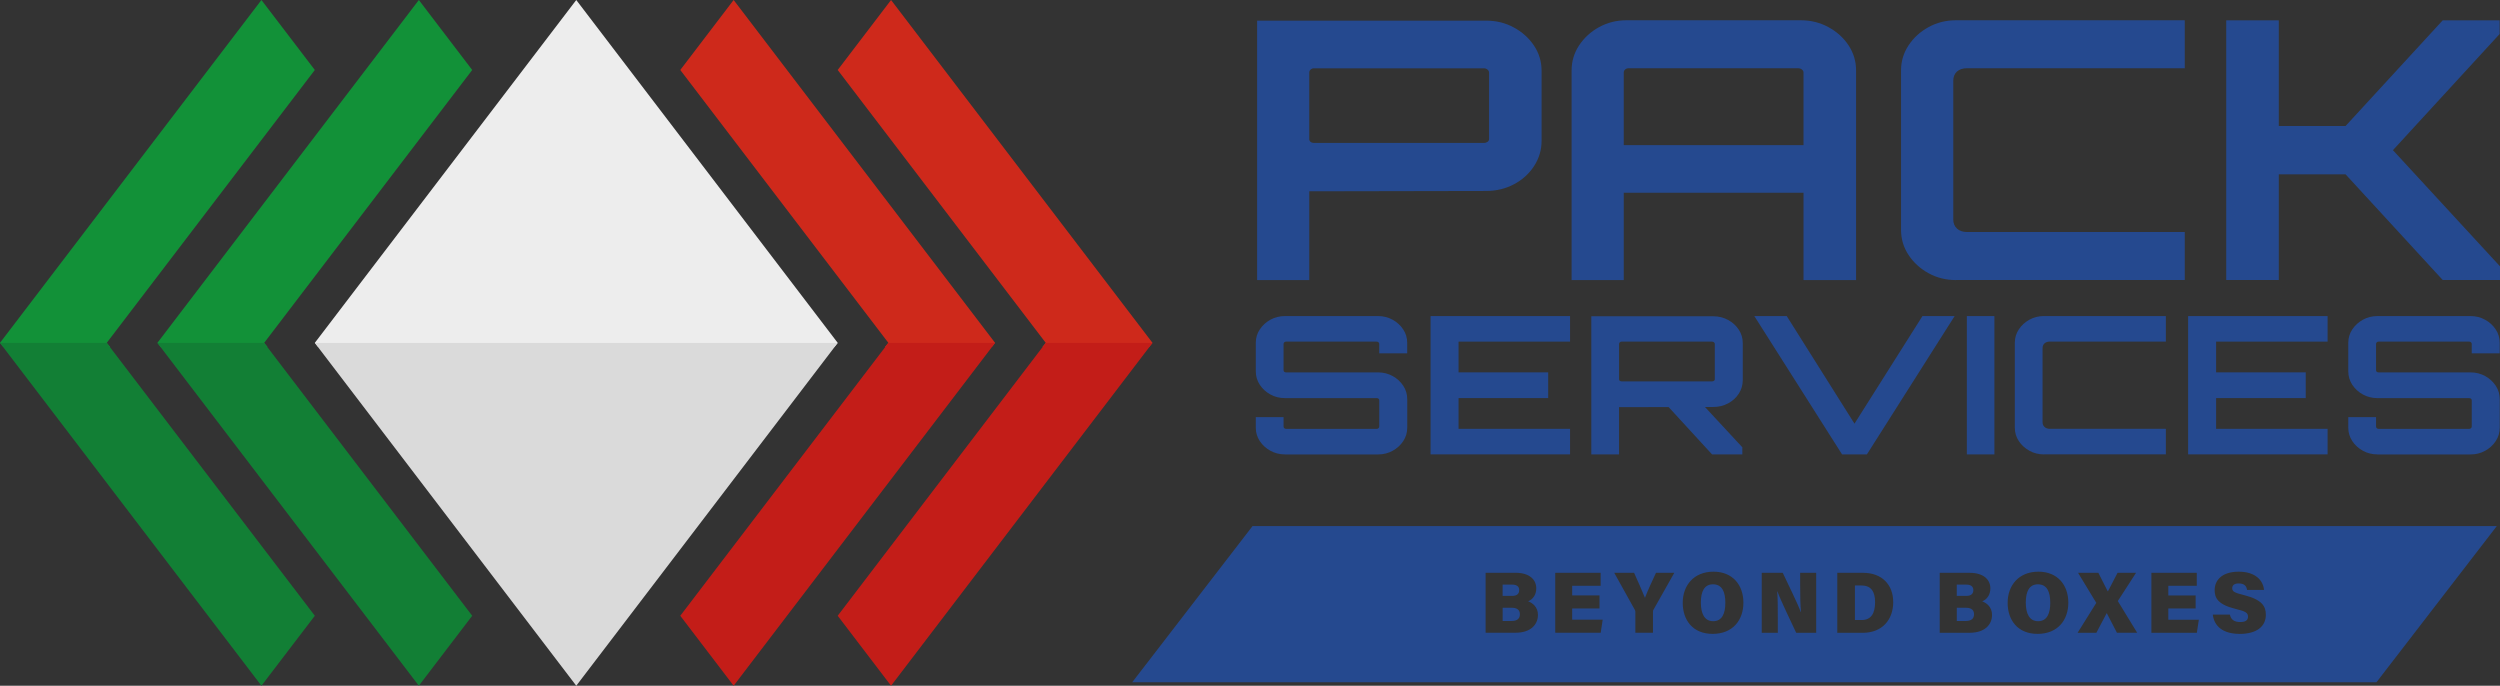 <?xml version="1.0" encoding="UTF-8"?>
<svg id="Livello_2" data-name="Livello 2" xmlns="http://www.w3.org/2000/svg" viewBox="0 0 658.77 180.7">
  <rect x="0" y="0" width="658.77" height="180.7" fill="#333333" stroke="none"/>
  <defs>
    <style>
      .cls-1 {
        fill: #ededed;
      }

      .cls-2 {
        fill: #c31d18;
      }

      .cls-3 {
        fill: #ce291b;
      }

      .cls-4 {
        fill: #dadada;
      }

      .cls-5 {
        fill: #127f35;
      }

      .cls-6 {
        fill: #129138;
      }

      .cls-7 {
        fill: #25498f;
      }
    </style>
  </defs>
  <g id="Livello_1-2" data-name="Livello 1">
    <g>
      <g>
        <polygon class="cls-1" points="219.84 91.44 220.74 90.34 151.85 0 82.96 90.34 83.85 91.44 219.84 91.44"/>
        <polygon class="cls-3" points="233.19 91.44 261.32 91.44 262.21 90.34 193.32 0 179.26 18.44 234.09 90.34 233.19 91.44"/>
        <polygon class="cls-3" points="274.67 91.44 302.8 91.44 303.69 90.34 234.8 0 220.74 18.44 275.56 90.34 274.67 91.44"/>
        <polygon class="cls-6" points="70.5 91.44 69.61 90.34 124.43 18.44 110.37 0 41.48 90.34 42.37 91.44 70.5 91.44"/>
        <polygon class="cls-6" points="29.02 91.44 28.13 90.34 82.96 18.44 68.89 0 0 90.34 .9 91.44 29.02 91.44"/>
        <g>
          <polygon class="cls-4" points="82.96 90.36 151.85 180.7 220.74 90.36 82.96 90.36"/>
          <polygon class="cls-2" points="234.09 90.36 179.26 162.26 193.32 180.7 262.21 90.36 234.09 90.36"/>
          <polygon class="cls-2" points="275.56 90.36 220.74 162.26 234.8 180.7 303.69 90.36 275.56 90.36"/>
          <polygon class="cls-5" points="41.48 90.36 110.37 180.7 124.43 162.26 69.61 90.36 41.48 90.36"/>
          <polygon class="cls-5" points="0 90.36 68.89 180.7 82.96 162.26 28.13 90.36 0 90.36"/>
        </g>
      </g>
      <g>
        <path class="cls-7" d="m331.26,73.8V5.44h60.38c2.64,0,5.07.6,7.29,1.81,2.22,1.2,3.99,2.81,5.31,4.8s1.98,4.2,1.98,6.61v18.44c0,2.41-.66,4.63-1.98,6.66-1.32,2.03-3.09,3.63-5.31,4.8-2.22,1.17-4.65,1.76-7.29,1.76l-46.64.09v23.39h-13.74Zm14.99-36.13h44.77c.35,0,.66-.09.94-.28.28-.19.42-.44.42-.76v-17.49c0-.32-.14-.59-.42-.81-.28-.22-.59-.33-.94-.33h-44.77c-.35,0-.64.11-.89.33-.24.22-.36.49-.36.81v17.49c0,.32.12.57.36.76.24.19.54.28.89.28Z"/>
        <path class="cls-7" d="m414.13,18.56c0-2.41.66-4.61,1.98-6.61,1.32-2,3.07-3.6,5.26-4.8,2.19-1.2,4.6-1.81,7.23-1.81h45.91c2.64,0,5.07.6,7.29,1.81,2.22,1.2,3.99,2.8,5.31,4.8,1.32,2,1.98,4.2,1.98,6.61v55.24h-13.85v-23.01h-47.37v23.01h-13.74V18.56Zm61.11,19.68v-19.11c0-.32-.14-.59-.42-.81-.28-.22-.59-.33-.94-.33h-44.77c-.35,0-.64.11-.88.33-.24.22-.36.49-.36.81v19.11h47.37Z"/>
        <path class="cls-7" d="m515.42,73.8c-2.64,0-5.05-.6-7.24-1.81-2.19-1.2-3.94-2.81-5.26-4.8-1.32-2-1.98-4.2-1.98-6.61V18.56c0-2.41.66-4.61,1.98-6.61,1.32-2,3.07-3.6,5.26-4.8,2.19-1.2,4.6-1.81,7.24-1.81h60.28v12.64h-57.36c-1.11,0-2,.28-2.65.86s-.99,1.4-.99,2.47v36.51c0,1.01.33,1.82.99,2.42s1.54.9,2.65.9h57.36v12.64h-60.28Z"/>
        <path class="cls-7" d="m586.63,73.8V5.35h13.85v27.86h17.59l25.61-27.86h14.99v3.61l-28.11,30.61,28.21,30.61v3.61h-15.09l-25.61-27.86h-17.59v27.86h-13.85Z"/>
      </g>
      <g>
        <path class="cls-7" d="m338.61,119.74c-1.41,0-2.69-.32-3.85-.96-1.16-.64-2.1-1.49-2.8-2.56-.7-1.06-1.05-2.23-1.05-3.52v-2.78h7.32v2.48c0,.17.06.31.19.43.13.12.29.18.47.18h23.89c.18,0,.34-.06.47-.18.13-.12.19-.26.19-.43v-6.94c0-.17-.07-.3-.19-.4-.13-.1-.29-.15-.47-.15h-24.17c-1.41,0-2.69-.32-3.85-.96-1.16-.64-2.1-1.49-2.8-2.56-.7-1.06-1.05-2.25-1.05-3.57v-7.49c0-1.28.35-2.46,1.05-3.52.7-1.06,1.64-1.91,2.8-2.56,1.16-.64,2.45-.96,3.85-.96h24.5c1.4,0,2.69.32,3.85.96,1.16.64,2.1,1.49,2.8,2.56.7,1.06,1.05,2.24,1.05,3.52v2.78h-7.37v-2.48c0-.17-.07-.31-.19-.43-.13-.12-.29-.18-.47-.18h-23.89c-.19,0-.34.06-.47.18-.13.12-.19.26-.19.43v6.94c0,.17.06.3.19.41.13.1.29.15.47.15h24.23c1.4,0,2.69.32,3.85.96,1.16.64,2.1,1.49,2.8,2.56.7,1.06,1.05,2.25,1.05,3.57v7.49c0,1.28-.35,2.45-1.05,3.52-.7,1.06-1.64,1.92-2.8,2.56-1.16.64-2.45.96-3.85.96h-24.5Z"/>
        <path class="cls-7" d="m376.97,119.74v-36.45h36.75v6.73h-29.38v8.1h23.62v6.78h-23.62v8.1h29.38v6.73h-36.75Z"/>
        <path class="cls-7" d="m419.32,119.74v-36.4h32.15c1.4,0,2.7.32,3.88.96,1.18.64,2.12,1.49,2.83,2.56.7,1.06,1.05,2.24,1.05,3.52v9.82c0,1.28-.35,2.46-1.05,3.54-.7,1.08-1.64,1.93-2.83,2.56s-2.48.94-3.88.94l-24.84.05v12.45h-7.32Zm7.98-19.24h23.84c.18,0,.35-.05.5-.15s.22-.24.22-.4v-9.32c0-.17-.07-.31-.22-.43s-.31-.18-.5-.18h-23.84c-.19,0-.34.06-.47.18s-.19.26-.19.43v9.32c0,.17.06.3.19.4s.29.15.47.15Zm23.84,19.24l-12.03-13.11h9.59l10.42,11.24v1.87h-7.98Z"/>
        <path class="cls-7" d="m485.4,119.74l-23.12-36.45h8.54l17.85,28.35,17.91-28.35h8.48l-23.12,36.45h-6.54Z"/>
        <path class="cls-7" d="m518.28,119.74v-36.45h7.26v36.45h-7.26Z"/>
        <path class="cls-7" d="m538.62,119.74c-1.41,0-2.69-.32-3.85-.96-1.16-.64-2.1-1.49-2.8-2.56-.7-1.06-1.05-2.23-1.05-3.52v-22.38c0-1.28.35-2.46,1.05-3.52.7-1.06,1.64-1.91,2.8-2.56,1.16-.64,2.45-.96,3.85-.96h32.1v6.73h-30.55c-.59,0-1.06.15-1.41.46-.35.3-.53.74-.53,1.32v19.44c0,.54.18.97.53,1.29.35.32.82.48,1.41.48h30.55v6.73h-32.1Z"/>
        <path class="cls-7" d="m576.59,119.74v-36.45h36.75v6.73h-29.38v8.1h23.62v6.78h-23.62v8.1h29.38v6.73h-36.75Z"/>
        <path class="cls-7" d="m626.49,119.74c-1.41,0-2.69-.32-3.85-.96-1.16-.64-2.1-1.49-2.8-2.56-.7-1.06-1.05-2.23-1.05-3.52v-2.78h7.32v2.48c0,.17.06.31.19.43.13.12.29.18.47.18h23.89c.18,0,.34-.06.47-.18.13-.12.19-.26.19-.43v-6.94c0-.17-.07-.3-.19-.4-.13-.1-.29-.15-.47-.15h-24.17c-1.41,0-2.69-.32-3.85-.96-1.16-.64-2.1-1.49-2.8-2.56-.7-1.06-1.05-2.25-1.05-3.57v-7.49c0-1.28.35-2.46,1.05-3.52.7-1.06,1.64-1.91,2.8-2.56,1.16-.64,2.45-.96,3.85-.96h24.5c1.4,0,2.69.32,3.85.96,1.16.64,2.1,1.49,2.8,2.56.7,1.06,1.05,2.24,1.05,3.52v2.78h-7.37v-2.48c0-.17-.07-.31-.19-.43-.13-.12-.29-.18-.47-.18h-23.89c-.19,0-.34.06-.47.18-.13.12-.19.26-.19.43v6.94c0,.17.06.3.19.41.13.1.29.15.47.15h24.23c1.4,0,2.69.32,3.85.96,1.16.64,2.1,1.49,2.8,2.56.7,1.06,1.05,2.25,1.05,3.57v7.49c0,1.28-.35,2.45-1.05,3.52-.7,1.06-1.64,1.92-2.8,2.56-1.16.64-2.45.96-3.85.96h-24.5Z"/>
      </g>
      <g>
        <path class="cls-7" d="m451.38,153.97c-2.25,0-3.19,1.86-3.19,4.8s.96,4.92,3.25,4.92c2.41,0,3.2-2.14,3.2-4.84,0-2.88-.84-4.88-3.26-4.88Z"/>
        <path class="cls-7" d="m537,153.97c-2.25,0-3.19,1.86-3.19,4.8s.96,4.92,3.25,4.92c2.41,0,3.2-2.14,3.2-4.84,0-2.88-.84-4.88-3.26-4.88Z"/>
        <path class="cls-7" d="m520,155.51c0-.98-.71-1.46-1.83-1.46h-2.55v2.97h2.58c1.28,0,1.79-.66,1.79-1.51Z"/>
        <path class="cls-7" d="m490.62,154.28h-1.83v9.1h1.77c2.51,0,3.54-1.76,3.54-4.72,0-2.62-.96-4.37-3.49-4.37Z"/>
        <path class="cls-7" d="m518.08,160.14h-2.45v3.49h2.37c1.52,0,2.17-.66,2.17-1.79,0-.99-.61-1.69-2.09-1.69Z"/>
        <path class="cls-7" d="m398.41,160.14h-2.45v3.49h2.37c1.52,0,2.17-.66,2.17-1.79,0-.99-.61-1.69-2.09-1.69Z"/>
        <path class="cls-7" d="m400.33,155.51c0-.98-.71-1.46-1.83-1.46h-2.55v2.97h2.58c1.28,0,1.79-.66,1.79-1.51Z"/>
        <path class="cls-7" d="m330.06,138.62l-31.71,41.16h327.87l31.71-41.16h-327.87Zm69.32,28.11h-7.91v-15.8h7.86c3.81,0,5.49,1.89,5.49,4.11,0,1.69-.89,2.89-2.15,3.41,1.19.42,2.59,1.53,2.59,3.57,0,2.59-1.94,4.71-5.88,4.71Zm22.41,0h-11.97v-15.8h11.96v3.43h-7.5v2.54h7.2v3.43h-7.2v2.96h8.04l-.52,3.43Zm13.93-6.09c-.08.13-.15.27-.15.59v5.5h-4.64v-5.47c0-.21-.01-.36-.16-.6l-5.41-9.73h5.23c1.01,2.23,2.14,4.79,2.87,6.6.64-1.73,1.97-4.57,2.91-6.6h4.83l-5.48,9.71Zm15.57,6.39c-5.32,0-7.88-3.72-7.88-8.19s2.82-8.2,8.12-8.2c4.98,0,7.87,3.45,7.87,8.18,0,4.47-2.69,8.21-8.11,8.21Zm27.3-.29h-5.28c-1.34-2.86-4.2-8.79-4.94-10.88h-.06c.15,1.49.16,4.55.16,7.33v3.55h-4.24v-15.8h5.54c1.66,3.56,4.07,8.37,4.73,10.31h.08c-.18-1.64-.22-4.43-.22-6.95v-3.36h4.22v15.8Zm12.27,0h-6.72v-15.8h6.79c5.03,0,7.95,3.18,7.95,7.73s-2.84,8.08-8.02,8.08Zm28.18,0h-7.91v-15.8h7.86c3.81,0,5.49,1.89,5.49,4.11,0,1.69-.89,2.89-2.15,3.41,1.19.42,2.59,1.53,2.59,3.57,0,2.59-1.94,4.71-5.88,4.71Zm17.87.29c-5.32,0-7.88-3.72-7.88-8.19s2.82-8.2,8.12-8.2c4.98,0,7.87,3.45,7.87,8.18,0,4.47-2.69,8.21-8.11,8.21Zm20.92-.29l-2.66-5.14h-.05l-2.71,5.14h-4.94l4.92-7.88-4.81-7.93h5.35l2.47,4.88h.06l2.54-4.88h4.87l-4.81,7.45,5.1,8.35h-5.33Zm21.05,0h-11.97v-15.8h11.96v3.43h-7.5v2.54h7.2v3.43h-7.2v2.96h8.04l-.52,3.43Zm11.25.29c-4.37,0-6.69-2.04-7.04-5.08h4.51c.26,1.38,1.23,1.96,2.72,1.96,1.4,0,2.05-.49,2.05-1.41,0-1.04-.7-1.43-3.2-2.03-4.66-1.13-5.59-2.83-5.59-4.96,0-2.65,1.95-4.87,6.35-4.87s6.44,2.32,6.66,4.81h-4.47c-.12-.85-.56-1.71-2.2-1.71-1.06,0-1.71.4-1.71,1.26s.58,1.19,3.02,1.79c4.87,1.22,5.84,2.97,5.84,5.22,0,2.97-2.29,5.03-6.93,5.03Z"/>
      </g>
    </g>
  </g>
</svg>